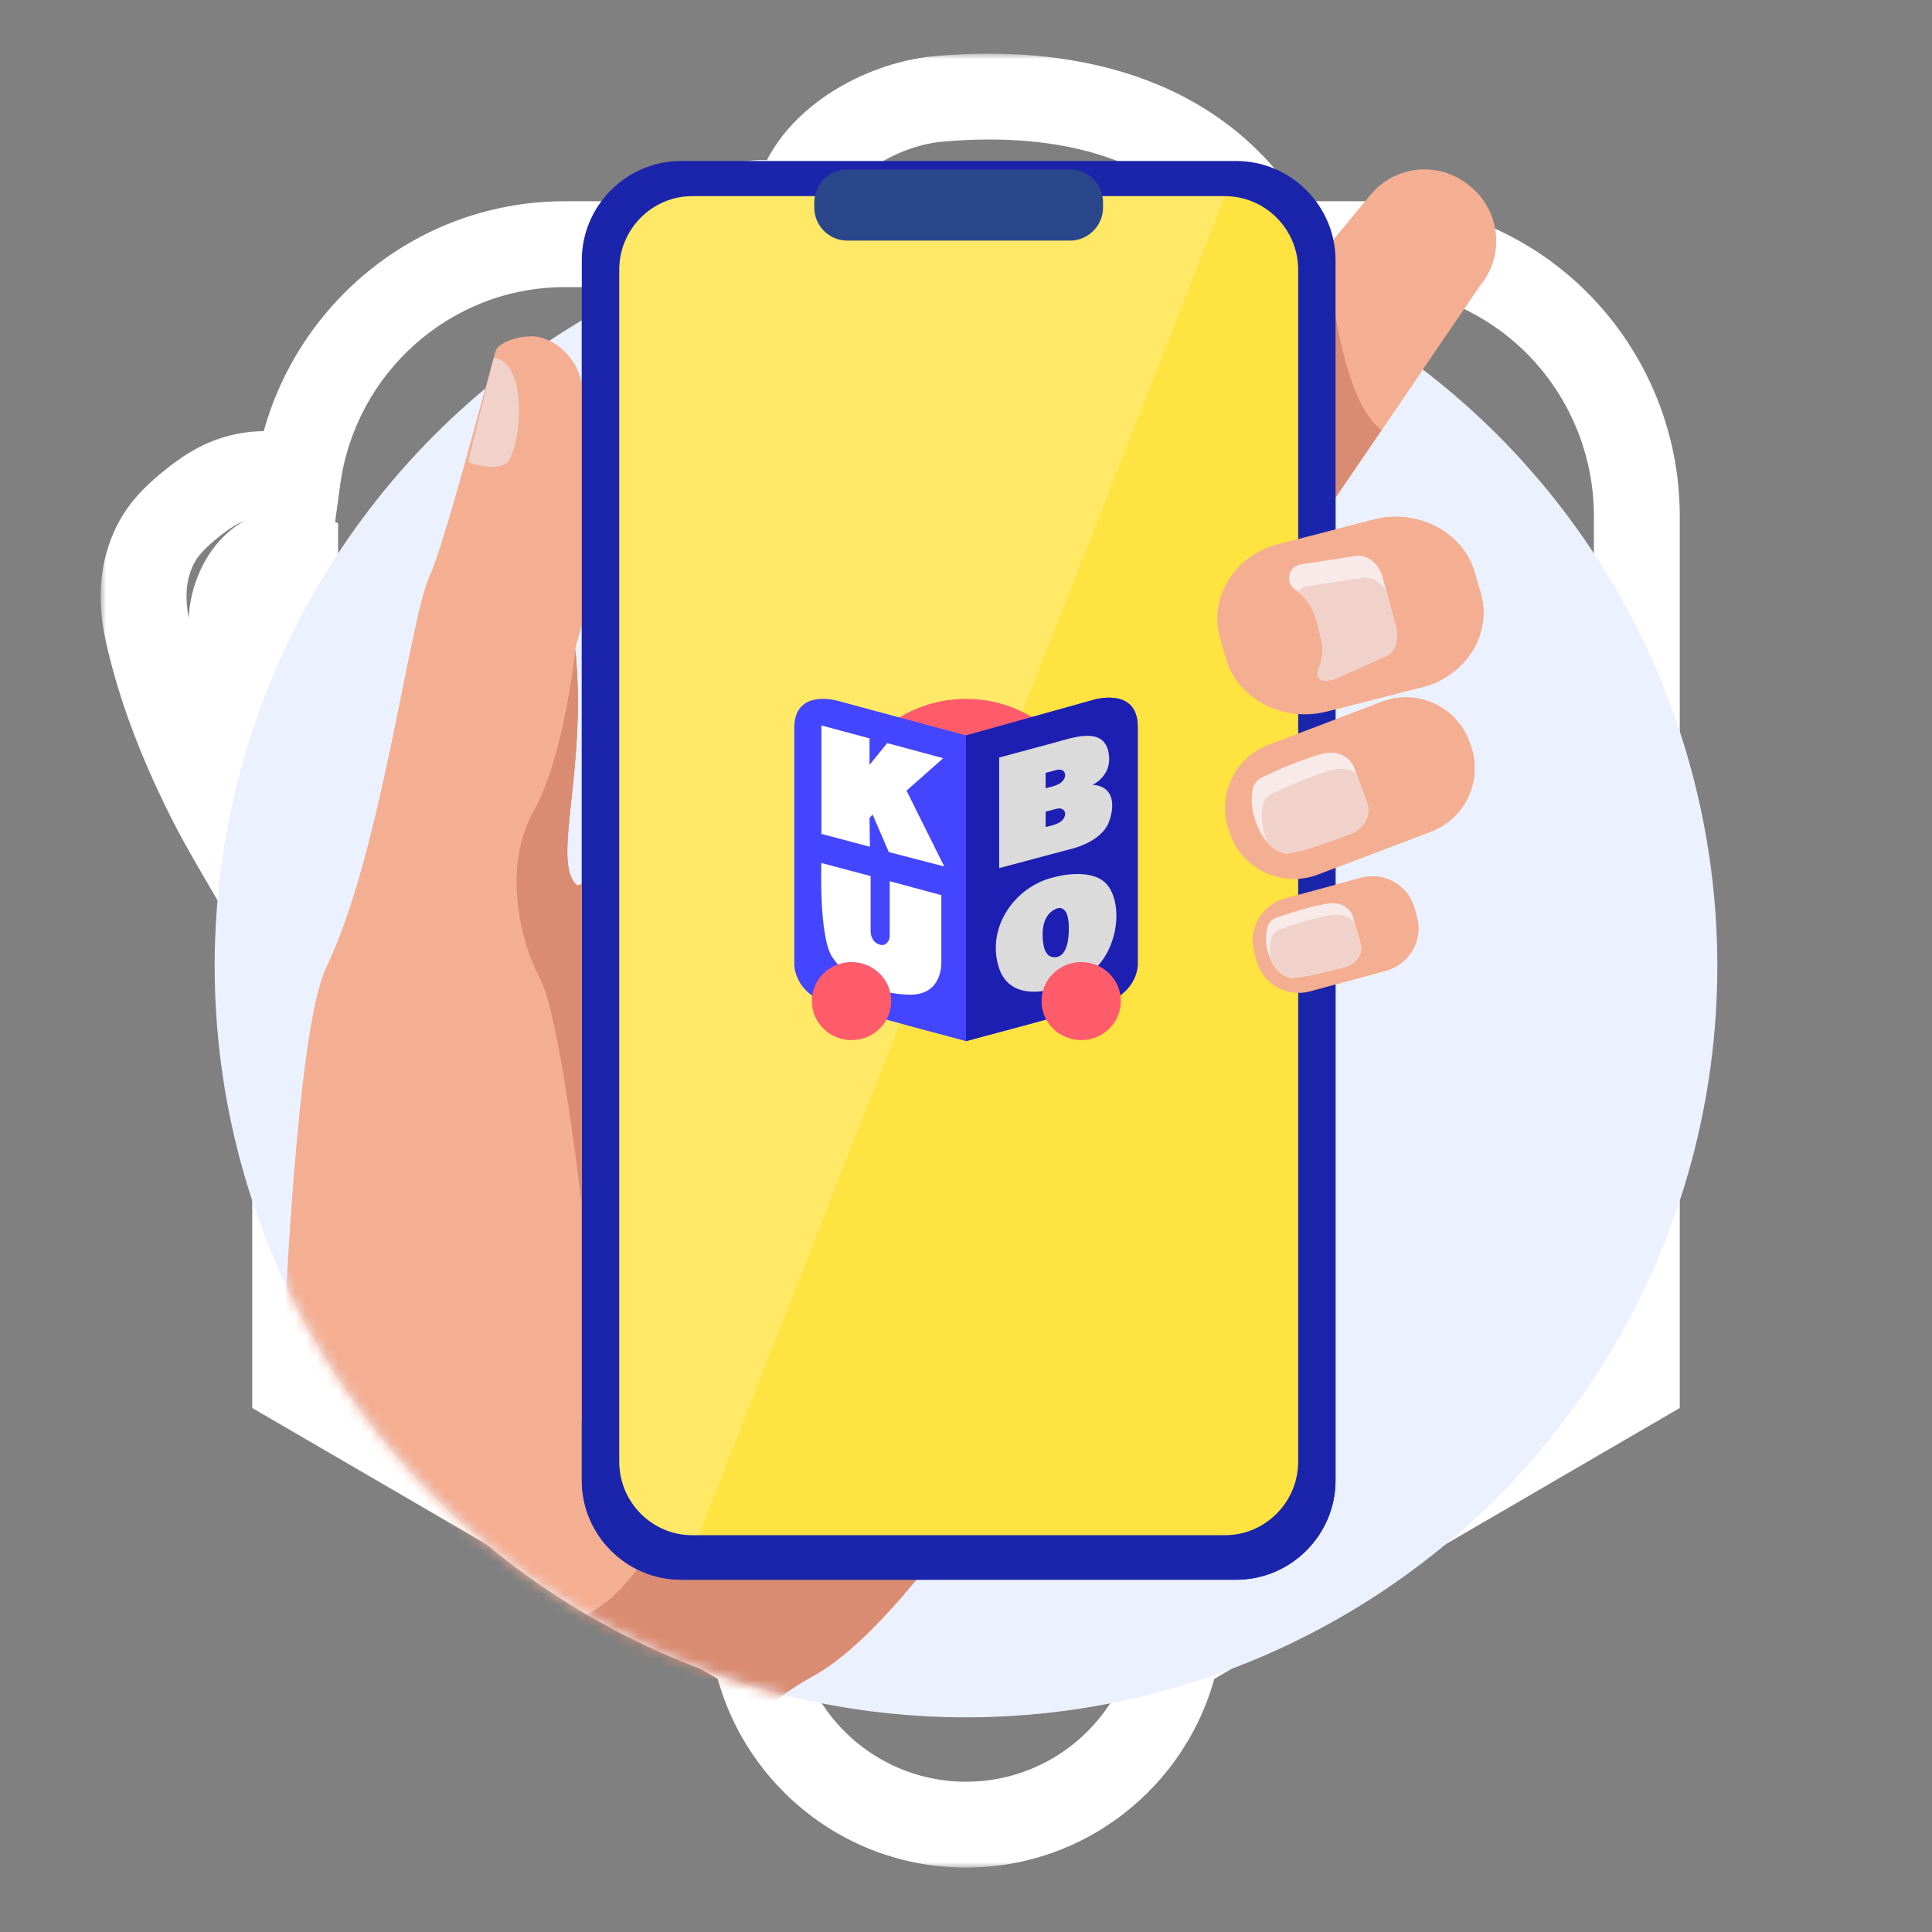 <svg width="180" height="180" viewBox="0 0 180 180" fill="none" xmlns="http://www.w3.org/2000/svg">
<rect x="0" y="0" width="180" height="180" fill="#808080" stroke="none"/>
<mask id="path-1-outside-1_437_6354" maskUnits="userSpaceOnUse" x="9.38" y="5" width="148" height="169" fill="black">
<rect fill="white" x="9.38" y="5" width="148" height="169"/>
<path fill-rule="evenodd" clip-rule="evenodd" d="M52.622 22.75H62.87C63.008 22.608 63.149 22.469 63.293 22.334C66.49 19.354 70.8 17.982 74.123 19.645C74.79 13.767 81.838 9.719 87.399 9.22C99.076 8.166 111.018 10.703 117.774 21.059C118.136 21.615 118.479 22.179 118.804 22.75H127.378C132.66 22.75 137.716 24.388 142.004 27.481C148.573 32.235 152.5 39.923 152.5 48.066V128.88L109.635 153.824C107.85 163.041 99.738 170 90 170C80.262 170 72.15 163.041 70.365 153.824L27.5 128.88V87.969C27.297 87.656 27.09 87.346 26.883 87.036L26.883 87.035C26.612 86.63 26.342 86.225 26.081 85.815C25.271 84.508 24.482 83.189 23.713 81.858C23.397 81.31 23.078 80.763 22.758 80.215C21.583 78.205 20.404 76.188 19.374 74.102C16.928 69.192 14.924 64.137 13.757 58.849C13.103 55.843 13.276 53.164 14.457 50.791C15.186 49.316 16.283 48.239 17.441 47.265C18.916 46.025 20.496 44.919 22.415 44.449C24.145 44.024 25.926 44.084 27.733 44.61C29.409 32.275 39.926 22.75 52.622 22.75ZM27.5 73.717V51.582C27.004 51.407 26.513 51.357 26.033 51.484C24.179 51.972 22.892 53.297 22.144 55.171C21.34 57.188 21.388 59.434 22.081 61.835C23.043 65.134 24.606 68.225 26.21 71.292C26.651 72.095 27.076 72.905 27.5 73.717Z"/>
</mask>
<path d="M62.87 22.75V26.75H64.566L65.745 25.532L62.87 22.75ZM63.293 22.334L60.566 19.409L60.562 19.412L63.293 22.334ZM74.123 19.645L72.332 23.222L77.451 25.785L78.097 20.096L74.123 19.645ZM87.399 9.22L87.756 13.204L87.758 13.204L87.399 9.22ZM117.774 21.059L121.127 18.877L121.124 18.873L117.774 21.059ZM118.804 22.75L115.328 24.729L116.478 26.75H118.804V22.75ZM142.004 27.481L144.35 24.241L144.344 24.237L142.004 27.481ZM152.5 128.88L154.512 132.337L156.5 131.18V128.88H152.5ZM109.635 153.824L107.623 150.367L106.053 151.28L105.708 153.064L109.635 153.824ZM70.365 153.824L74.292 153.064L73.947 151.28L72.377 150.367L70.365 153.824ZM27.5 128.88H23.5V131.18L25.488 132.337L27.5 128.88ZM27.5 87.969H31.5V86.784L30.855 85.79L27.5 87.969ZM26.883 87.036L23.542 89.235L23.549 89.245L23.555 89.255L26.883 87.036ZM26.883 87.035L30.224 84.835L30.217 84.825L30.21 84.815L26.883 87.035ZM26.081 85.815L22.681 87.922L22.694 87.943L22.707 87.963L26.081 85.815ZM23.713 81.858L27.177 79.858L27.177 79.858L23.713 81.858ZM22.758 80.215L26.211 78.197H26.211L22.758 80.215ZM19.374 74.102L22.961 72.331L22.958 72.325L22.954 72.318L19.374 74.102ZM13.757 58.849L9.848 59.699L9.851 59.711L13.757 58.849ZM14.457 50.791L18.038 52.572L18.042 52.563L14.457 50.791ZM17.441 47.265L14.867 44.203L14.866 44.204L17.441 47.265ZM22.415 44.449L23.367 48.334L23.368 48.334L22.415 44.449ZM27.733 44.61L26.614 48.45L31.071 49.749L31.696 45.149L27.733 44.61ZM27.5 51.582H31.5V48.748L28.826 47.808L27.5 51.582ZM27.5 73.717L23.953 75.567L31.5 73.717H27.5ZM26.033 51.484L27.051 55.352L27.051 55.352L26.033 51.484ZM22.144 55.171L18.429 53.688L18.428 53.69L22.144 55.171ZM22.081 61.835L18.238 62.944L18.241 62.955L22.081 61.835ZM26.21 71.292L22.666 73.146L22.684 73.182L22.703 73.217L26.21 71.292ZM62.87 18.75H52.622V26.75H62.87V18.75ZM60.562 19.412C60.368 19.593 60.179 19.779 59.996 19.968L65.745 25.532C65.837 25.436 65.93 25.345 66.024 25.258L60.562 19.412ZM75.913 16.068C70.466 13.341 64.373 15.86 60.566 19.409L66.02 25.26C68.608 22.848 71.134 22.622 72.332 23.222L75.913 16.068ZM87.041 5.236C83.54 5.55 79.713 6.944 76.605 9.157C73.519 11.355 70.654 14.735 70.148 19.194L78.097 20.096C78.258 18.677 79.251 17.094 81.246 15.674C83.22 14.268 85.697 13.389 87.756 13.204L87.041 5.236ZM121.124 18.873C113.183 6.701 99.346 4.126 87.039 5.236L87.758 13.204C98.807 12.207 108.853 14.706 114.424 23.245L121.124 18.873ZM122.281 20.771C121.917 20.132 121.532 19.5 121.127 18.877L114.422 23.241C114.74 23.73 115.042 24.226 115.328 24.729L122.281 20.771ZM127.378 18.75H118.804V26.75H127.378V18.75ZM144.344 24.237C139.377 20.654 133.503 18.75 127.378 18.75V26.75C131.817 26.75 136.055 28.122 139.664 30.725L144.344 24.237ZM156.5 48.066C156.5 38.642 151.959 29.748 144.35 24.241L139.659 30.721C145.186 34.721 148.5 41.203 148.5 48.066H156.5ZM156.5 128.88V48.066H148.5V128.88H156.5ZM111.647 157.281L154.512 132.337L150.488 125.423L107.623 150.367L111.647 157.281ZM90 174C101.69 174 111.42 165.646 113.562 154.585L105.708 153.064C104.28 160.435 97.786 166 90 166V174ZM66.438 154.585C68.58 165.646 78.31 174 90 174V166C82.214 166 75.719 160.435 74.292 153.064L66.438 154.585ZM25.488 132.337L68.353 157.281L72.377 150.367L29.512 125.423L25.488 132.337ZM23.5 87.969V128.88H31.5V87.969H23.5ZM23.555 89.255C23.764 89.568 23.958 89.858 24.145 90.147L30.855 85.79C30.636 85.453 30.415 85.123 30.211 84.816L23.555 89.255ZM23.542 89.234L23.542 89.235L30.224 84.836L30.224 84.835L23.542 89.234ZM22.707 87.963C22.995 88.415 23.289 88.855 23.555 89.254L30.21 84.815C29.936 84.404 29.69 84.034 29.455 83.666L22.707 87.963ZM20.249 83.858C21.039 85.225 21.849 86.58 22.681 87.922L29.481 83.708C28.693 82.436 27.925 81.153 27.177 79.858L20.249 83.858ZM19.304 82.233C19.625 82.782 19.939 83.32 20.249 83.858L27.177 79.858C26.855 79.299 26.53 78.743 26.211 78.197L19.304 82.233ZM15.788 75.873C16.89 78.106 18.142 80.244 19.304 82.233L26.211 78.197C25.025 76.167 23.919 74.27 22.961 72.331L15.788 75.873ZM9.851 59.711C11.109 65.411 13.251 70.783 15.794 75.886L22.954 72.318C20.604 67.601 18.739 62.862 17.663 57.986L9.851 59.711ZM10.876 49.009C9.188 52.399 9.055 56.054 9.848 59.699L17.665 57.998C17.151 55.632 17.363 53.929 18.038 52.572L10.876 49.009ZM14.866 44.204C13.573 45.291 11.969 46.797 10.871 49.018L18.042 52.563C18.403 51.834 18.994 51.185 20.015 50.327L14.866 44.204ZM21.463 40.564C18.632 41.257 16.477 42.85 14.867 44.203L20.015 50.327C21.355 49.201 22.359 48.581 23.367 48.334L21.463 40.564ZM28.852 40.77C26.422 40.062 23.925 39.959 21.461 40.564L23.368 48.334C24.365 48.089 25.43 48.105 26.614 48.45L28.852 40.77ZM52.622 18.75C37.873 18.75 25.707 29.806 23.769 44.072L31.696 45.149C33.11 34.744 41.979 26.75 52.622 26.75V18.75ZM23.5 51.582V73.717H31.5V51.582H23.5ZM27.051 55.352C26.58 55.476 26.237 55.378 26.174 55.355L28.826 47.808C27.771 47.437 26.447 47.239 25.015 47.615L27.051 55.352ZM25.859 56.654C26.241 55.695 26.673 55.452 27.051 55.352L25.015 47.615C21.685 48.492 19.543 50.898 18.429 53.688L25.859 56.654ZM25.924 60.726C25.398 58.903 25.477 57.612 25.859 56.652L18.428 53.69C17.202 56.764 17.378 59.965 18.238 62.944L25.924 60.726ZM29.755 69.438C28.143 66.357 26.759 63.587 25.921 60.715L18.241 62.955C19.328 66.681 21.069 70.093 22.666 73.146L29.755 69.438ZM31.047 71.867C30.621 71.051 30.179 70.209 29.717 69.368L22.703 73.217C23.122 73.98 23.532 74.759 23.953 75.567L31.047 71.867Z" fill="white" mask="url(#path-1-outside-1_437_6354)"/>
<circle cx="90" cy="90" r="70" fill="#ECF1FF"/>
<mask id="mask0_437_6354" style="mask-type:alpha" maskUnits="userSpaceOnUse" x="20" y="20" width="140" height="140">
<circle cx="90" cy="90" r="70" fill="#D9D9D9"/>
</mask>
<g mask="url(#mask0_437_6354)">
<path d="M111.96 103.956C111.96 103.956 100.536 126.816 88.92 142.596C84.3 148.872 79.656 154.032 75.684 156.192C71.796 158.292 68.52 161.568 65.796 165.192C58.752 174.576 55.5 186.324 55.5 186.324L25.812 141.42C25.812 141.42 26.82 97.524 30.384 90.18C35.58 79.476 38.088 57.864 40.08 53.556C41.556 50.364 45.792 33.864 46.188 32.652C46.368 32.124 47.772 31.332 49.596 31.332C51.06 31.332 53.556 32.748 54.18 35.664C57.36 50.376 53.532 60.084 53.58 60.516C54.696 71.832 51.336 80.22 53.688 82.452C53.772 82.536 53.94 82.5 54.168 82.344C58.26 79.716 83.664 42.684 86.784 41.892C90.12 41.04 111.96 103.956 111.96 103.956Z" fill="#F4AE92"/>
<path d="M64.44 177.432C64.44 177.432 64.032 197.388 62.88 224.268H-12C5.112 187.776 19.992 157.056 19.992 157.056C19.992 157.056 62.628 158.352 64.44 177.432Z" fill="#F99746"/>
<path d="M137.916 26.58L128.724 40.056L119.7 53.28C119.148 53.94 118.512 54.18 117.828 54.108C115.668 53.904 112.98 50.784 110.904 49.056L110.688 48.888C107.94 46.608 107.544 42.492 109.824 39.744L123.612 23.076L127.704 18.132C129.984 15.384 134.1 14.988 136.848 17.268L137.064 17.436C139.8 19.716 140.196 23.832 137.916 26.58Z" fill="#FFB27D"/>
<path d="M128.724 40.056L119.7 53.28C119.148 53.94 118.512 54.18 117.828 54.108L123.612 23.076C123.624 23.244 124.608 37.176 128.724 40.056Z" fill="#EFA26F"/>
<path d="M88.932 142.596C84.312 148.872 79.668 154.032 75.696 156.192C71.808 158.292 68.532 161.568 65.808 165.192C62.676 163.728 59.112 162.024 55.632 160.332C51.384 158.268 51.228 152.244 55.38 150.012C55.416 149.988 55.464 149.964 55.5 149.94C59.4 147.708 63.384 139.836 63.384 139.836L88.932 142.596Z" fill="#D98C71"/>
<path d="M46.008 33.336L43.608 43.044C43.608 43.044 45.708 43.908 47.064 43.236C48.408 42.564 49.512 33.852 46.008 33.336Z" fill="#FFC197"/>
<path d="M115.176 147.18H63.456C58.368 147.18 54.204 143.016 54.204 137.928V24.252C54.204 19.164 58.368 15 63.456 15L115.176 15C120.264 15 124.428 19.164 124.428 24.252V137.928C124.428 143.016 120.264 147.18 115.176 147.18Z" fill="#2B478B"/>
<path d="M120.948 25.128V136.176C120.948 139.944 117.888 143.028 114.144 143.028H64.488C60.744 143.028 57.696 139.944 57.696 136.176V25.128C57.696 21.36 60.756 18.276 64.488 18.276H114.144C117.888 18.288 120.948 21.36 120.948 25.128Z" fill="#C0D8FB"/>
<path d="M114.144 18.288L65.1 143.028H64.488C60.744 143.028 57.696 139.944 57.696 136.176V25.128C57.696 21.36 60.756 18.276 64.488 18.276H114.144V18.288Z" fill="#CBE1FD"/>
<path d="M99.696 22.416H78.936C77.244 22.416 75.864 21.036 75.864 19.344V18.864C75.864 17.172 77.244 15.792 78.936 15.792H99.696C101.388 15.792 102.768 17.172 102.768 18.864V19.344C102.768 21.024 101.388 22.416 99.696 22.416Z" fill="#2B478B"/>
<path d="M133.344 77.472L131.976 77.988L122.76 81.492C122.544 81.576 122.328 81.647 122.112 81.695C119.064 82.487 115.812 80.868 114.672 77.856L114.54 77.496C113.316 74.267 114.948 70.62 118.176 69.395L126.768 66.132L127.392 65.892L128.76 65.376C131.988 64.151 135.636 65.784 136.86 69.012L136.992 69.359C138.204 72.6 136.572 76.248 133.344 77.472Z" fill="#FFB27D"/>
<path d="M125.856 77.676C124.32 78.264 121.536 79.296 120.048 79.512C119.628 79.572 118.848 79.344 118.128 78.552C117.696 78.072 117.276 77.4 116.964 76.464C116.82 76.02 116.7 75.588 116.652 75.132C116.592 74.604 116.604 74.076 116.7 73.548C116.784 73.08 117.108 72.648 117.576 72.42C117.576 72.42 117.576 72.42 117.588 72.42C119.172 71.664 121.308 70.74 123.18 70.224C124.476 69.864 125.784 70.44 126.192 71.568L126.384 72.096L127.368 74.808C127.776 75.924 127.116 77.208 125.856 77.676Z" fill="#FFD3B6"/>
<path d="M125.856 77.675C124.32 78.263 121.536 79.295 120.048 79.511C119.628 79.571 118.848 79.343 118.128 78.551C118.056 78.371 117.984 78.179 117.912 77.975C117.768 77.531 117.648 77.099 117.6 76.643C117.54 76.115 117.552 75.587 117.648 75.059C117.732 74.591 118.056 74.159 118.524 73.931C118.524 73.931 118.524 73.931 118.536 73.931C120.12 73.175 122.256 72.251 124.128 71.735C124.956 71.507 125.796 71.663 126.396 72.095L127.38 74.807C127.776 75.923 127.116 77.207 125.856 77.675Z" fill="#FFC197"/>
<path d="M129.156 90.432L122.052 92.364C119.892 92.952 117.648 91.668 117.06 89.508L116.844 88.704C116.256 86.544 117.54 84.3 119.7 83.712L126.804 81.78C128.964 81.192 131.208 82.476 131.796 84.636L132.012 85.44C132.6 87.588 131.316 89.844 129.156 90.432Z" fill="#FFB27D"/>
<path d="M125.316 90.084C124.008 90.432 121.644 91.044 120.408 91.116C119.964 91.14 119.052 90.756 118.464 89.58C118.32 89.292 118.2 88.956 118.104 88.572C118.02 88.224 117.948 87.876 117.948 87.528C117.936 87.12 117.996 86.712 118.104 86.316C118.212 85.956 118.5 85.644 118.908 85.5C118.908 85.5 118.908 85.5 118.92 85.5C120.276 85.02 122.1 84.456 123.672 84.18C124.764 83.988 125.784 84.516 126.048 85.404L126.228 86.04L126.78 87.96C127.02 88.848 126.384 89.796 125.316 90.084Z" fill="#FFD3B6"/>
<path d="M125.316 90.085C124.008 90.433 121.644 91.045 120.408 91.117C119.964 91.141 119.052 90.757 118.464 89.581C118.38 89.257 118.332 88.933 118.32 88.597C118.308 88.189 118.368 87.781 118.476 87.385C118.584 87.025 118.872 86.713 119.28 86.569C119.28 86.569 119.28 86.569 119.292 86.569C120.648 86.089 122.472 85.525 124.044 85.249C124.944 85.093 125.808 85.417 126.216 86.053L126.768 87.973C127.02 88.849 126.384 89.797 125.316 90.085Z" fill="#FFC197"/>
<path d="M12.708 172.188C12.708 172.188 27.336 186.204 37.2 191.616L44.664 186.324V194.136C44.664 194.136 59.352 196.728 63.984 194.136V172.824L22.728 152.148L12.708 172.188Z" fill="#ED7D2B"/>
<path d="M25.824 139.836C25.824 139.836 16.536 153.732 7.296 168.6C7.296 168.6 26.76 181.992 37.308 185.916L51.156 170.064L49.176 189.144C49.176 189.144 61.428 193.608 67.104 192.444C67.104 192.444 66.744 175.14 66.744 163.8C66.756 163.788 33.084 154.356 25.824 139.836Z" fill="#F3F8FF"/>
<path d="M133.116 63.852C133.068 63.876 133.02 63.888 132.96 63.9L123.636 66.288C119.544 67.344 115.296 65.124 114.216 61.356L113.664 59.424C112.62 55.812 114.864 52.032 118.668 50.808L121.74 50.016L127.98 48.408C132.072 47.352 136.32 49.572 137.4 53.34L137.952 55.272C138.996 58.848 136.836 62.568 133.116 63.852Z" fill="#FFB27D"/>
<path d="M128.844 61.248L124.32 63.288C124.308 63.288 124.308 63.288 124.296 63.3C124.116 63.348 123.936 63.384 123.744 63.408C123.672 63.42 123.588 63.432 123.516 63.432C123.48 63.432 123.456 63.432 123.42 63.432C122.916 63.42 122.58 62.892 122.796 62.412C123.228 61.476 123.336 60.396 123.048 59.34L122.94 58.944V58.932L122.592 57.648C122.316 56.628 121.728 55.764 120.948 55.14C120.852 55.068 120.756 54.996 120.66 54.924C119.76 54.3 119.988 52.896 121.044 52.608C121.056 52.608 121.068 52.608 121.068 52.596L126.036 51.84C127.26 51.504 128.448 52.452 128.784 53.676L129.18 55.14L130.032 58.26C130.368 59.52 130.08 60.912 128.844 61.248Z" fill="#FFD3B6"/>
<path d="M128.844 61.247L124.32 63.287C124.308 63.287 124.308 63.287 124.296 63.299C124.188 63.323 123.852 63.371 123.42 63.443C122.916 63.431 122.58 62.903 122.796 62.423C123.228 61.487 123.336 60.407 123.048 59.351L122.94 58.955V58.943L122.592 57.659C122.316 56.639 121.728 55.775 120.948 55.151C121.104 54.911 121.344 54.731 121.656 54.647C121.668 54.647 121.68 54.647 121.68 54.635L126.648 53.879C127.68 53.603 128.688 54.227 129.18 55.163L130.032 58.283C130.368 59.519 130.08 60.911 128.844 61.247Z" fill="#FFC197"/>
<path d="M54.204 112.32C54.204 112.32 52.176 94.572 50.292 91.116C48.42 87.66 46.824 80.724 49.716 75.576C52.596 70.428 53.604 60.516 53.604 60.516C54.72 71.832 51.36 80.22 53.712 82.452C53.796 82.536 53.964 82.5 54.192 82.344L54.204 112.32Z" fill="#D38254"/>
</g>
<path d="M111.96 103.956C111.96 103.956 100.536 126.816 88.92 142.596C84.3 148.872 89.656 134.032 85.684 136.192C81.796 138.292 83.724 132.568 81 136.192C73.956 145.576 70 132 70 132L49.596 132.5C49.596 132.5 26.82 97.524 30.384 90.18C35.58 79.476 38.088 57.864 40.08 53.556C41.556 50.364 45.792 33.864 46.188 32.652C46.368 32.124 47.772 31.332 49.596 31.332C51.06 31.332 53.556 32.748 54.18 35.664C57.36 50.376 53.532 60.084 53.58 60.516C54.696 71.832 51.336 80.22 53.688 82.452C53.772 82.536 53.94 82.5 54.168 82.344C58.26 79.716 83.664 42.684 86.784 41.892C90.12 41.04 111.96 103.956 111.96 103.956Z" fill="#F4AE92"/>
<path d="M137.916 26.58L128.724 40.056L119.7 53.28C119.148 53.94 118.512 54.18 117.828 54.108C115.668 53.904 112.98 50.784 110.904 49.056L110.688 48.888C107.94 46.608 107.544 42.492 109.824 39.744L123.612 23.076L127.704 18.132C129.984 15.384 134.1 14.988 136.848 17.268L137.064 17.436C139.8 19.716 140.196 23.832 137.916 26.58Z" fill="#F4AE92"/>
<path d="M128.724 40.056L119.7 53.28C119.148 53.94 118.512 54.18 117.828 54.108L123.612 23.076C123.624 23.244 124.608 37.176 128.724 40.056Z" fill="#D98C71"/>
<path d="M46.008 33.336L43.608 43.044C43.608 43.044 45.708 43.908 47.064 43.236C48.408 42.564 49.512 33.852 46.008 33.336Z" fill="#F0D2CB"/>
<path d="M115.176 147.18H63.456C58.368 147.18 54.204 143.016 54.204 137.928V24.252C54.204 19.164 58.368 15 63.456 15L115.176 15C120.264 15 124.428 19.164 124.428 24.252V137.928C124.428 143.016 120.264 147.18 115.176 147.18Z" fill="#1A25AB"/>
<path d="M120.948 25.128V136.176C120.948 139.944 117.888 143.028 114.144 143.028H64.488C60.744 143.028 57.696 139.944 57.696 136.176V25.128C57.696 21.36 60.756 18.276 64.488 18.276H114.144C117.888 18.288 120.948 21.36 120.948 25.128Z" fill="#FFE341"/>
<path opacity="0.2" d="M114.144 18.288L65.1 143.028H64.488C60.744 143.028 57.696 139.944 57.696 136.176V25.128C57.696 21.36 60.756 18.276 64.488 18.276H114.144V18.288Z" fill="white"/>
<path d="M99.696 22.416H78.936C77.244 22.416 75.864 21.036 75.864 19.344V18.864C75.864 17.172 77.244 15.792 78.936 15.792H99.696C101.388 15.792 102.768 17.172 102.768 18.864V19.344C102.768 21.024 101.388 22.416 99.696 22.416Z" fill="#2B478B"/>
<path d="M133.344 77.472L131.976 77.988L122.76 81.492C122.544 81.576 122.328 81.647 122.112 81.695C119.064 82.487 115.812 80.868 114.672 77.856L114.54 77.496C113.316 74.267 114.948 70.62 118.176 69.395L126.768 66.132L127.392 65.892L128.76 65.376C131.988 64.151 135.636 65.784 136.86 69.012L136.992 69.359C138.204 72.6 136.572 76.248 133.344 77.472Z" fill="#F4AE92"/>
<path d="M125.856 77.676C124.32 78.264 121.536 79.296 120.048 79.512C119.628 79.572 118.848 79.344 118.128 78.552C117.696 78.072 117.276 77.4 116.964 76.464C116.82 76.02 116.7 75.588 116.652 75.132C116.592 74.604 116.604 74.076 116.7 73.548C116.784 73.08 117.108 72.648 117.576 72.42C117.576 72.42 117.576 72.42 117.588 72.42C119.172 71.664 121.308 70.74 123.18 70.224C124.476 69.864 125.784 70.44 126.192 71.568L126.384 72.096L127.368 74.808C127.776 75.924 127.116 77.208 125.856 77.676Z" fill="#F7EAE8"/>
<path d="M125.856 77.675C124.32 78.263 121.536 79.295 120.048 79.511C119.628 79.571 118.848 79.343 118.128 78.551C118.056 78.371 117.984 78.179 117.912 77.975C117.768 77.531 117.648 77.099 117.6 76.643C117.54 76.115 117.552 75.587 117.648 75.059C117.732 74.591 118.056 74.159 118.524 73.931C118.524 73.931 118.524 73.931 118.536 73.931C120.12 73.175 122.256 72.251 124.128 71.735C124.956 71.507 125.796 71.663 126.396 72.095L127.38 74.807C127.776 75.923 127.116 77.207 125.856 77.675Z" fill="#F0D2CB"/>
<path d="M129.156 90.432L122.052 92.364C119.892 92.952 117.648 91.668 117.06 89.508L116.844 88.704C116.256 86.544 117.54 84.3 119.7 83.712L126.804 81.78C128.964 81.192 131.208 82.476 131.796 84.636L132.012 85.44C132.6 87.588 131.316 89.844 129.156 90.432Z" fill="#F4AE92"/>
<path d="M125.316 90.084C124.008 90.432 121.644 91.044 120.408 91.116C119.964 91.14 119.052 90.756 118.464 89.58C118.32 89.292 118.2 88.956 118.104 88.572C118.02 88.224 117.948 87.876 117.948 87.528C117.936 87.12 117.996 86.712 118.104 86.316C118.212 85.956 118.5 85.644 118.908 85.5C118.908 85.5 118.908 85.5 118.92 85.5C120.276 85.02 122.1 84.456 123.672 84.18C124.764 83.988 125.784 84.516 126.048 85.404L126.228 86.04L126.78 87.96C127.02 88.848 126.384 89.796 125.316 90.084Z" fill="#F7EAE8"/>
<path d="M125.316 90.085C124.008 90.433 121.644 91.045 120.408 91.117C119.964 91.141 119.052 90.757 118.464 89.581C118.38 89.257 118.332 88.933 118.32 88.597C118.308 88.189 118.368 87.781 118.476 87.385C118.584 87.025 118.872 86.713 119.28 86.569C119.28 86.569 119.28 86.569 119.292 86.569C120.648 86.089 122.472 85.525 124.044 85.249C124.944 85.093 125.808 85.417 126.216 86.053L126.768 87.973C127.02 88.849 126.384 89.797 125.316 90.085Z" fill="#F0D2CB"/>
<path d="M133.116 63.852C133.068 63.876 133.02 63.888 132.96 63.9L123.636 66.288C119.544 67.344 115.296 65.124 114.216 61.356L113.664 59.424C112.62 55.812 114.864 52.032 118.668 50.808L121.74 50.016L127.98 48.408C132.072 47.352 136.32 49.572 137.4 53.34L137.952 55.272C138.996 58.848 136.836 62.568 133.116 63.852Z" fill="#F4AE92"/>
<path d="M128.844 61.248L124.32 63.288C124.308 63.288 124.308 63.288 124.296 63.3C124.116 63.348 123.936 63.384 123.744 63.408C123.672 63.42 123.588 63.432 123.516 63.432C123.48 63.432 123.456 63.432 123.42 63.432C122.916 63.42 122.58 62.892 122.796 62.412C123.228 61.476 123.336 60.396 123.048 59.34L122.94 58.944V58.932L122.592 57.648C122.316 56.628 121.728 55.764 120.948 55.14C120.852 55.068 120.756 54.996 120.66 54.924C119.76 54.3 119.988 52.896 121.044 52.608C121.056 52.608 121.068 52.608 121.068 52.596L126.036 51.84C127.26 51.504 128.448 52.452 128.784 53.676L129.18 55.14L130.032 58.26C130.368 59.52 130.08 60.912 128.844 61.248Z" fill="#F7EAE8"/>
<path d="M128.844 61.247L124.32 63.287C124.308 63.287 124.308 63.287 124.296 63.299C124.188 63.323 123.852 63.371 123.42 63.443C122.916 63.431 122.58 62.903 122.796 62.423C123.228 61.487 123.336 60.407 123.048 59.351L122.94 58.955V58.943L122.592 57.659C122.316 56.639 121.728 55.775 120.948 55.151C121.104 54.911 121.344 54.731 121.656 54.647C121.668 54.647 121.68 54.647 121.68 54.635L126.648 53.879C127.68 53.603 128.688 54.227 129.18 55.163L130.032 58.283C130.368 59.519 130.08 60.911 128.844 61.247Z" fill="#F0D2CB"/>
<path d="M54.204 112.32C54.204 112.32 52.176 94.572 50.292 91.116C48.42 87.66 46.824 80.724 49.716 75.576C52.596 70.428 53.604 60.516 53.604 60.516C54.72 71.832 51.36 80.22 53.712 82.452C53.796 82.536 53.964 82.5 54.192 82.344L54.204 112.32Z" fill="#D98C71"/>
<g clip-path="url(#clip0_437_6354)">
<path d="M90 88.345C96.52 88.345 101.806 83.144 101.806 76.728C101.806 70.312 96.52 65.111 90 65.111C83.48 65.111 78.194 70.312 78.194 76.728C78.194 83.144 83.48 88.345 90 88.345Z" fill="#FF5C6B"/>
<path d="M101.877 65.201L90 68.518L78.123 65.312C78.123 65.312 74 64.055 74 67.828C74 71.601 74 89.9 74 89.9C74 89.9 74 92.537 77.257 93.511C80.379 94.444 90 97 90 97C90 97 99.621 94.444 102.743 93.511C106 92.537 106 89.9 106 89.9C106 89.9 106 71.49 106 67.717C106 63.943 101.877 65.201 101.877 65.201Z" fill="#4345FF"/>
<path d="M101.877 65.201L90 68.518V97C90 97 99.621 94.444 102.743 93.511C106 92.537 106 89.9 106 89.9C106 89.9 106 71.49 106 67.717C106 63.943 101.877 65.201 101.877 65.201Z" fill="#1D1FB2"/>
<path d="M76.525 67.589L81.012 68.79V71.262L82.657 69.231L87.88 70.641L84.458 73.664L87.976 80.728L82.807 79.386L81.299 75.89L81.012 76.207L81.048 78.892L76.525 77.691V67.589Z" fill="white"/>
<path d="M76.525 80.404L81.117 81.621V86.713C81.117 86.713 81.063 87.612 81.815 87.956C82.568 88.3 82.89 87.559 82.89 87.268C82.89 86.977 82.89 82.099 82.89 82.099L87.701 83.397V89.527C87.701 89.527 87.942 92.7 84.772 92.673C81.601 92.647 78.806 91.087 77.543 89.183C76.279 87.279 76.525 80.404 76.525 80.404Z" fill="white"/>
<path d="M103.307 82.635C101.938 80.597 98.058 81.763 98.058 81.763C94.645 82.627 91.976 86.208 92.997 89.936C93.934 93.36 97.753 92.657 100.817 91.123C103.881 89.59 104.81 84.873 103.307 82.635ZM98.058 89.166C97.388 89.05 97.136 88.188 97.136 87.051C97.136 85.914 97.554 85.015 98.393 84.671C98.393 84.671 99.581 84.037 99.581 86.47C99.581 88.902 98.715 89.28 98.058 89.166Z" fill="#DBDBDB"/>
<path d="M101.798 73.116C101.798 73.116 103.749 72.246 103.263 70.023C102.746 67.663 99.898 68.743 98.175 69.208C96.432 69.678 93.092 70.578 93.092 70.578V80.88L99.595 79.145C99.595 79.145 102.63 78.534 103.338 76.527C103.935 74.836 103.679 73.248 101.798 73.116ZM98.813 76.558C98.381 76.877 97.418 77.047 97.418 77.047V75.621C97.418 75.621 97.819 75.514 98.078 75.45C98.338 75.386 98.77 75.195 99.073 75.45C99.376 75.706 99.246 76.239 98.813 76.558ZM98.813 72.941C98.381 73.26 97.418 73.43 97.418 73.43V72.004C97.418 72.004 97.819 71.897 98.078 71.834C98.338 71.77 98.77 71.578 99.073 71.834C99.376 72.09 99.246 72.622 98.813 72.941Z" fill="#DBDBDB"/>
<path d="M100.731 96.904C102.771 96.904 104.425 95.277 104.425 93.269C104.425 91.261 102.771 89.634 100.731 89.634C98.691 89.634 97.037 91.261 97.037 93.269C97.037 95.277 98.691 96.904 100.731 96.904Z" fill="#FF5C6B"/>
<path d="M79.335 96.904C81.375 96.904 83.029 95.277 83.029 93.269C83.029 91.261 81.375 89.634 79.335 89.634C77.294 89.634 75.64 91.261 75.64 93.269C75.64 95.277 77.294 96.904 79.335 96.904Z" fill="#FF5C6B"/>
</g>
<defs>
<clipPath id="clip0_437_6354">
<rect width="32" height="32" fill="white" transform="translate(74 65)"/>
</clipPath>
</defs>
</svg>
